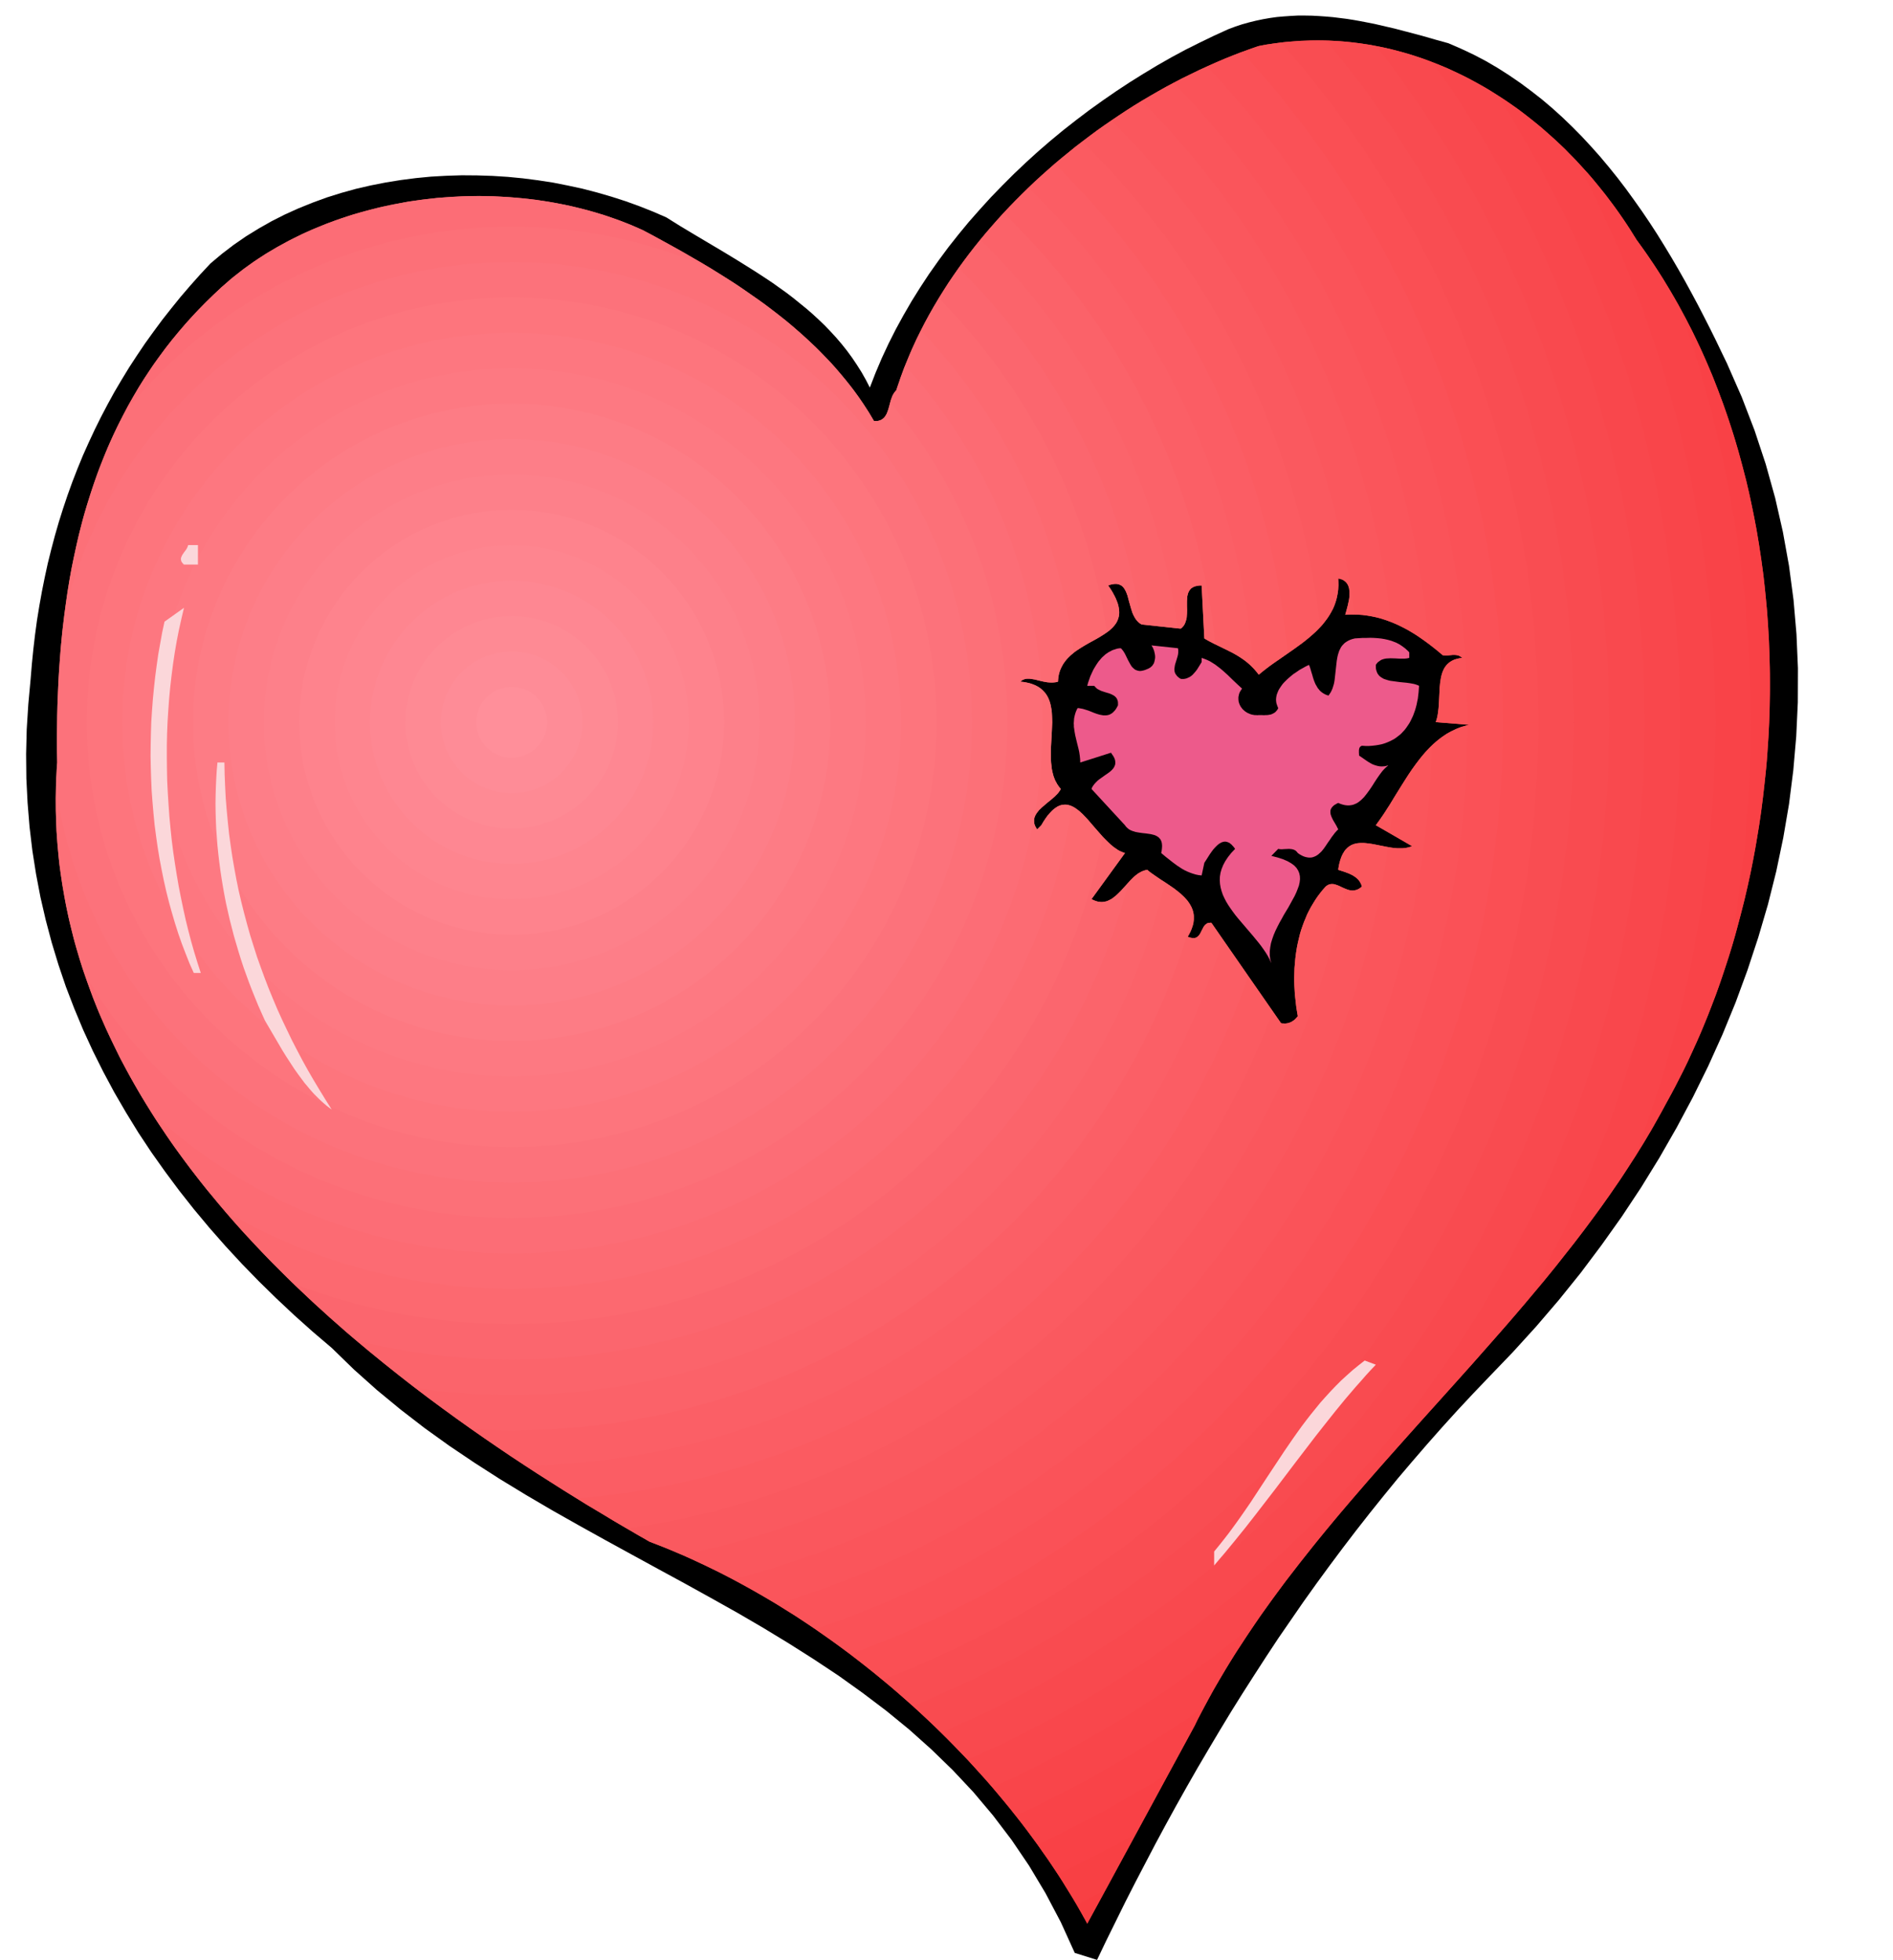 <svg xmlns="http://www.w3.org/2000/svg" width="180.96" height="1.952in" fill-rule="evenodd" stroke-linecap="round" preserveAspectRatio="none" viewBox="0 0 15454 16000"><style>.pen1{stroke:none}</style><path d="m14100 2970 119 271 105 273 91 275 77 276 63 277 50 277 37 279 24 279 12 278-1 279-13 278-24 277-35 276-47 275-57 273-68 271-79 269-88 267-97 264-107 261-116 257-125 254-134 251-141 246-149 242-157 237-165 232-171 228-178 221-185 216-191 210-196 204-129 135-127 136-125 138-122 138-120 139-119 140-116 142-114 142-112 143-110 144-109 146-106 145-105 147-102 148-102 148-99 150-97 150-96 150-95 152-92 152-91 153-90 153-88 154-87 155-85 155-84 156-82 157-82 157-80 157-78 158-78 158-76 159-182-57-114-251-125-237-134-224-143-211-152-200-160-190-168-179-174-169-181-162-187-153-193-146-197-141-202-134-205-130-209-127-211-123-214-120-215-119-217-118-216-118-217-119-216-120-216-122-213-125-212-129-209-134-205-138-202-145-197-152-193-159-187-167-182-177-155-132-151-135-147-138-143-140-139-143-134-145-130-148-126-151-120-152-116-156-112-158-106-160-100-163-96-165-90-168-85-170-79-172-73-175-68-177-61-180-55-181-49-185-43-186-36-189-30-191-23-194-16-196-10-198-2-200 5-202 13-205 19-207 10-121 12-120 14-120 16-118 19-117 21-117 23-115 25-115 28-113 30-113 32-111 35-111 37-110 39-108 42-108 44-107 47-105 49-105 51-103 54-103 56-102 59-100 61-100 64-98 66-98 69-96 71-96 74-94 76-94 79-92 81-91 84-90 94-79 97-74 100-69 104-64 106-60 109-55 111-50 114-46 115-42 118-37 119-33 121-28 122-24 123-20 124-16 124-12 125-7 126-4 125 1 125 4 125 8 124 12 124 16 123 19 121 24 120 26 119 31 117 34 115 37 113 41 111 44 108 47 112 70 115 69 116 69 118 70 117 71 117 73 58 37 58 38 57 38 56 40 56 40 55 42 53 43 53 43 52 45 51 47 49 47 48 50 46 50 45 53 43 54 41 56 39 58 38 60 35 62 33 64 47-121 51-120 55-118 59-117 63-115 66-114 70-112 73-111 77-109 79-107 83-105 85-103 89-101 90-99 94-97 95-95 98-93 100-91 102-88 104-86 106-83 107-81 109-78 110-76 111-73 112-70 113-68 114-65 115-62 116-58 116-56 116-53 56-21 57-19 57-16 57-14 57-12 57-10 57-8 57-5 57-4 57-3h57l58 1 57 3 57 4 57 5 57 7 56 7 57 9 56 10 57 11 56 11 56 13 56 13 56 13 110 29 110 29 108 31 108 30 104 45 102 48 99 52 96 56 94 60 92 63 89 66 87 68 85 72 83 75 80 77 78 79 76 82 74 83 72 86 70 87 68 89 66 91 65 92 63 93 61 94 59 95 58 96 56 96 55 97 53 97 52 97 50 97 49 96 48 97 46 96 46 95z" class="pen1" style="fill:#000"/><path d="m8789 15549 25-12 212-108-150 275-10-19-11-20-11-19-11-20-11-19-11-19-11-20-11-19z" class="pen1" style="fill:#f83c40"/><path d="m8636 15301 53-24 448-230 139-80-400 737-28-51-28-51-29-50-30-51-31-50-31-50-31-50-32-50z" class="pen1" style="fill:#f83e42"/><path d="m8789 15549 25-12 212-108 519-958-122 78-424 244-436 223-93 43 42 60 43 60 41 61 40 61 40 62 38 62 38 62 37 62zm5654-9652h-148l-13-521-40-514-64-506-89-498-113-490-136-480-131-386 51 94 49 95 47 97 45 97 43 99 42 100 39 100 38 102 36 102 34 103 33 105 30 104 29 106 27 106 26 107 23 108 22 108 20 109 18 109 17 109 15 110 13 111 11 110 10 111 7 111 7 112 4 111 3 112 1 112v111l-2 112-4 112zm-333 1924 68-384 64-506 40-514 13-520h148l-6 123-8 123-10 124-13 122-14 123-16 122-18 122-20 121-22 120-23 120-26 120-28 118-30 118-31 117-16 58-17 58-18 58-17 57z" class="pen1" style="fill:#f84044"/><path d="m8636 15301 53-24 448-230 139-80 477-879 9-19 10-20 10-20 10-19 10-20 10-19 11-20 10-19-161 114-399 256-411 237-424 217-147 66 46 59 45 59 44 59 44 60 42 60 42 60 41 61 41 61zm5807-9404h-437l-13-506-38-499-63-492-86-484-110-475-132-467-155-456-176-447-197-435-164-320 34 37 34 37 33 37 33 38 32 39 31 39 32 39 30 40 31 40 30 41 29 41 29 42 28 42 28 43 27 43 27 43 74 103 71 104 69 107 65 108 64 111 60 112 58 113 55 115 53 117 50 118 47 120 45 121 42 122 40 124 37 124 34 126 33 126 29 128 27 128 25 129 22 130 19 130 18 131 14 132 13 132 10 132 7 132 5 133 3 133v133l-2 133-4 133zm-1109 3569 75-190 155-457 132-466 110-476 86-484 63-492 38-499 13-505h437l-5 104-7 104-7 105-10 103-11 104-12 104-13 103-15 103-17 102-17 103-19 101-21 102-22 100-23 101-25 99-26 99-27 99-28 98-30 97-32 96-32 96-34 95-36 94-36 93-38 93-39 91-41 90-41 90-43 88-45 87-45 87-47 85-31 57-32 58-32 57-33 56-33 57-34 56-35 56-35 56z" class="pen1" style="fill:#f94146"/><path d="m14295 5897-14-521-39-514-64-506-89-498-113-490-136-480-131-386-40-71-41-70-42-69-43-69-44-67-45-67-46-66-48-66-28-45-28-45-29-44-30-44-30-43-31-43-31-42-31-42-33-42-32-40-34-41-33-40-34-39-35-38-35-39-36-37-36-37-36-37-37-35-37-36-38-34-39-34-38-34-39-32-40-32-40-32-40-31-40-30-41-29-42-29-42-28-42-27 112 174 230 400 211 411 191 423 171 433 150 443 128 453 107 461 84 470 60 477 37 485 13 491h578l-14 520-39 514-64 506-69 384-25 79-26 78-27 78-28 78-29 76-30 77-31 75-31 75-33 75-33 73-34 73-35 73-36 71-36 71-38 70-38 70-29 54-30 54-30 53-30 54-32 53-31 52-33 53-32 52-67 104-68 103-71 102-71 102-74 101-74 99-76 100-78 98-78 99-79 97-81 97-81 97 111-194 211-411 191-422 171-434 150-443 128-452 107-462 84-470 60-477 37-485 13-490h578zm-5825 9162 93-43 436-223 424-244 122-78 208-383 26-54 28-53 28-53 28-53 29-53 30-52 30-52 31-52 31-52 31-52 32-51 33-51 66-101 68-101-360 283-374 266-387 248-399 229-411 211-212 96 48 57 48 58 48 58 46 58 46 58 45 59 44 60 44 60z" class="pen1" style="fill:#f94348"/><path d="m14006 5897-13-506-38-499-63-492-86-484-110-475-132-467-155-456-176-447-197-435-163-320-32-33-33-33-32-33-33-32-34-31-34-31-34-31-34-30-35-30-35-29-35-28-36-28-36-28-36-27-37-26-37-26-37-25-38-25-38-24-38-24-38-23-39-22-39-22-39-21-39-21-40-20-40-19-40-19-40-18-41-17-41-17-41-16 155 218 241 375 223 388 204 399 185 409 166 420 146 430 124 439 104 448 81 455 59 463 35 470 12 476h579l-13 505-38 499-63 492-86 484-110 476-132 466-155 457-75 189-95 147-99 145-103 143-105 142-108 140-110 140-112 138-115 137-116 137-117 135-119 135-119 135-241 269-241 268-120 134-120 135-118 135-117 136-117 136-114 137-112 138-110 139-108 140-105 142-103 143-98 145-96 146-92 148-88 150-83 152-161 114-399 256-411 237-424 217-147 66-46-58-48-59-48-57-49-58-49-57-51-56-51-56-51-56 289-130 399-205 388-222 375-241 363-258 349-275 336-290 321-307 306-321 291-336 275-349 257-363 241-375 223-387 204-399 185-410 166-420 146-430 124-439 104-447 81-456 59-463 35-469 12-476h579z" class="pen1" style="fill:#f9454a"/><path d="m13717 5897-13-491-37-485-60-477-84-470-107-461-128-453-150-443-171-433-191-423-211-411-230-400-112-174-57-36-59-35-59-33-60-32-60-30-61-29-61-28-62-26-62-24-63-23-64-22-63-20-65-18-64-17-66-15-65-13 126 160 250 352 233 363 216 375 198 387 179 397 160 407 141 416 121 425 100 434 79 441 57 448 35 456 11 461h579l-13 490-37 485-60 477-84 470-107 462-128 452-150 443-171 434-191 422-211 411-111 194-140 163-142 162-143 162-144 161-289 321-287 323-142 161-141 163-69 82-69 82-68 82-68 83-66 83-66 83-65 84-65 84-63 85-62 85-61 86-60 86-360 283-374 266-387 248-399 229-411 211-212 96-50-57-51-57-51-57-52-56-53-55-53-55-54-55-54-54 379-171 386-198 376-216 363-233 352-250 338-266 325-281 312-297 296-311 282-325 266-339 250-351 233-364 216-375 198-386 179-397 160-407 141-417 121-425 100-433 79-442 57-448 35-455 11-461h579z" class="pen1" style="fill:#f9474c"/><path d="m13427 5897-12-476-35-470-59-463-81-455-104-448-124-439-146-430-166-420-185-409-204-399-223-388-241-375-155-218-52-20-52-18-53-17-53-16-53-15-54-14-53-13-55-12-54-10-55-10-55-8-55-7-55-6-56-5-55-3-56-2 43 50 257 327 242 340 226 352 208 363 192 374 174 384 155 394 136 403 117 412 97 419 76 427 56 434 33 440 11 447h578l-12 476-35 469-59 463-81 456-104 447-124 439-146 430-166 420-185 410-204 399-223 387-241 375-257 363-275 349-291 336-306 321-321 307-336 290-349 275-363 258-375 241-388 222-399 205-289 130-54-56-54-56-55-56-56-55-56-55-57-54-57-53-58-53 102-40 384-173 374-192 363-209 352-225 340-242 327-258 315-272 301-287 287-302 273-314 257-328 242-340 226-352 208-363 192-374 174-384 155-394 136-403 117-411 97-420 76-427 56-434 33-440 11-446h578z" class="pen1" style="fill:#f9494e"/><path d="m13138 5897-11-461-35-456-57-448-79-441-100-434-121-425-141-416-160-407-179-397-198-387-216-375-233-363-250-352-126-160-47-9-48-7-47-7-48-6-48-5-48-4-48-3-49-3-48-1h-98l-49 2-49 2-49 4-49 4-49 5 188 218 249 316 233 329 218 340 202 351 185 361 168 372 150 380 132 390 113 398 94 405 74 413 53 420 32 425 11 432h578l-11 461-35 455-57 448-79 442-100 433-121 425-141 417-160 407-179 397-198 386-216 375-233 364-250 351-266 339-282 325-296 311-312 297-325 281-338 266-352 250-363 233-376 216-386 198-379 171-58-56-58-55-59-55-60-55-60-53-61-53-61-53-62-51 236-93 371-168 362-185 351-202 340-218 329-234 316-249 304-263 292-278 277-291 264-304 249-317 233-329 218-340 202-351 185-361 168-372 150-380 132-390 113-397 94-406 74-413 53-419 32-426 11-431h578z" class="pen1" style="fill:#f94b50"/><path d="m12849 5897-11-447-34-440-55-434-76-427-97-419-117-412-136-403-155-394-174-384-192-374-208-363-226-352-242-340-257-327-43-50-68-1-68 1-69 2-68 5-69 6-69 9-70 10-69 13-17 5-17 6-17 6-17 6-17 6-18 7-17 6-17 6 29 31 255 293 240 306 226 317 210 329 195 339 179 349 162 358 145 368 127 376 109 384 91 392 71 398 51 405 32 411 10 417h578l-11 446-34 440-55 434-76 427-97 420-117 411-136 403-155 394-174 384-192 374-208 363-226 352-242 340-257 328-273 314-287 302-301 287-315 272-327 258-340 242-352 225-363 209-374 191-384 174-102 40-62-55-62-55-63-53-63-53-64-53-65-51-65-51-65-50 18-7 367-145 359-162 349-178 339-195 328-211 318-226 305-240 294-254 281-268 268-281 255-294 240-306 226-317 210-329 195-338 179-349 162-359 145-368 127-376 109-384 91-391 71-399 51-405 32-411 10-416h578z" class="pen1" style="fill:#f94d52"/><path d="m12560 5897-11-432-32-425-53-420-74-413-94-405-113-398-132-390-150-380-168-372-185-361-202-351-218-340-233-329-249-316-188-218-23 3-23 3-22 3-23 4-23 3-22 4-23 4-23 5-53 18-53 19-53 19-53 21-52 21-53 22-53 23-53 24 101 106 246 283 231 295 218 306 203 317 188 327 172 336 157 346 139 354 123 363 105 370 87 378 69 384 50 391 30 396 10 402h578l-11 431-32 426-53 419-74 413-94 406-113 397-132 390-150 381-168 371-185 361-202 351-218 340-233 329-249 317-264 304-277 291-291 278-305 263-316 249-329 234-340 218-351 202-362 185-371 168-236 93-67-55-67-54-69-54-68-52-70-52-69-50-71-50-70-49 208-70 354-140 346-156 336-173 327-188 317-203 306-217 295-232 283-245 271-259 258-271 246-283 231-295 218-306 203-316 188-327 172-337 157-346 139-354 123-363 105-370 87-378 69-384 50-390 30-397 9-378h4l1-1h4l1-1h3l-12-2v-19h578z" class="pen1" style="fill:#fa4f54"/><path d="m12271 5897-10-417-32-411-51-405-71-398-91-392-109-384-127-376-145-368-162-358-179-349-195-339-210-329-226-317-240-306-255-293-29-31-70 27-70 28-70 30-70 31-70 32-69 34-70 34-69 36 159 167 237 273 223 284 209 295 196 305 181 314 166 324 150 333 135 342 118 349 101 356 84 364 66 370 48 376 10 129 14 11 15 11 14 11 15 12 14 11 14 12 14 12 14 12 9 1 9 1h20l21-2 21-2h21l11 1 10 2 10 3 9 5 10 6 9 7-24 3-21 5-20 6-17 8-16 9-14 11-12 11-11 13-10 14-8 15-7 16-6 17-5 18-4 18-3 19-3 19-4 41-2 41-2 42-2 42-3 42-5 40-3 19-4 19-5 18-6 18 22 2h528l-10 416-32 411-51 405-71 399-91 391-109 384-127 376-145 368-162 359-179 349-195 338-210 329-226 317-240 306-255 294-268 281-281 268-294 254-305 240-318 226-328 211-339 195-349 178-359 162-367 145-18 7-74-55-74-54-75-53-75-52-76-51-76-50-77-48-76-48 73-20 349-119 341-134 333-151 324-166 315-181 305-195 295-210 284-223 272-236 262-249 248-261 237-273 223-284 209-294 196-305 181-315 166-324 150-333 135-341 118-350 101-356 84-364 66-370 48-376 29-382 5-196 16-15 17-15 17-14 17-14 18-13 18-12 18-12 19-11 19-11 20-9 20-10 20-8 21-8 22-6 22-6 22-5-251-21h528z" class="pen1" style="fill:#fa5157"/><path d="m11982 5897-10-402-30-396-50-391-69-384-87-378-105-370-123-363-139-354-157-346-172-336-188-327-203-317-218-306-231-295-246-283-101-106-67 31-67 32-67 33-67 35-66 35-66 37-66 38-65 39 204 215 228 262 214 273 202 283 188 294 174 302 159 312 145 320 129 328 114 336 97 343 81 349 64 356 35 282 29 12 28 12 28 14 28 14 27 15 27 16 27 16 26 17 26 18 26 18 26 19 25 19 50 40 49 41 9 1 9 1h20l21-2 21-2h21l11 1 10 2 10 3 9 5 10 6 9 7-24 3-21 5-20 6-17 8-16 9-14 11-12 11-11 13-10 14-8 15-7 16-6 17-5 18-4 18-3 19-3 19-4 41-2 41-2 42-2 42-3 42-5 40-3 19-4 19-5 18-6 18 22 2h239v19l-239-19h239zm-5329 7401 208-70 354-140 346-156 336-173 327-188 317-203 306-217 295-232 283-245 271-259 258-271 246-283 231-295 218-306 203-316 188-327 172-337 157-346 139-354 123-363 105-370 87-378 69-384 50-390 30-397 9-378-26 7-26 8-26 10-24 10-24 12-24 12-23 13-22 15-21 15-21 16-21 17-20 18-19 18-19 19-19 20-18 20-18 21-17 22-17 22-17 22-33 45-31 47-61 96-59 95-8 115-22 167 183 106-11 4-12 4-12 3-11 2-12 2-13 1-12 1h-37l-26-2-25-3-26-5-10 82-64 356-81 350-97 343-114 335-129 328-145 321-159 311-174 303-188 293-202 283-214 273-228 263-239 251-251 239-262 227-273 215-283 201-294 188-302 174-312 160-320 144-328 130-336 113-340 97 85 46 84 47 84 48 84 50 83 51 83 52 82 54 82 55z" class="pen1" style="fill:#fa5359"/><path d="m11664 5257-10-129-48-376-66-370-84-364-101-356-118-349-135-342-150-333-166-324-181-314-196-305-209-295-223-284-237-273-159-167-65 35-64 36-64 37-64 37-63 39-63 40-62 41-62 42 9 8 229 241 218 252 206 262 194 272 180 281 167 291 154 299 139 307 124 315 109 323 93 329 78 336 61 341 22 177h22l21 2 22 1 21 3 21 3 20 3 21 4 20 4 40 10 39 12 39 14 38 15 37 17 37 18 36 19 36 21 35 22 34 23 34 24 34 25zm-5325 7838 73-20 349-119 341-134 333-151 324-166 315-181 305-195 295-210 284-223 272-236 262-249 248-261 237-273 223-284 209-294 196-305 181-315 166-324 150-333 135-341 118-350 101-356 84-364 66-370 48-376 29-382 5-196-17 17-17 18-17 18-16 19-32 38-30 40-29 41-29 42-28 43-27 43-54 87-52 85-27 42-27 40-27 39-27 38 296 171-14 5-15 4-15 4-15 2-15 2h-47l-32-3-32-5-33-5-32-7-33-7-31-6-32-5-30-4-15-1h-29l-14 1-13 1-14 3-12 3-13 5-7 58-31 175 19 8 18 9 17 11 16 12 8 7 7 7 6 8 6 8 5 9 5 10 4 10 3 11-9 7-9 7-9 5-9 5-9 3-9 2-8 2-9 1h-8l-9-1-8-1-9-2-16-5-16-6-7 40-78 335-93 330-109 322-124 315-139 307-154 299-167 291-180 281-194 272-206 262-218 252-229 241-241 230-252 218-262 206-272 193-282 181-290 167-299 153-308 139-315 124-322 109-329 94-336 77-5 1 97 44 97 45 97 47 96 50 96 51 96 53 95 55 95 56z" class="pen1" style="fill:#fa555b"/><path d="m11356 5078-35-282-64-356-81-349-97-343-114-336-129-328-145-320-159-312-174-302-188-294-202-283-214-273-228-262-204-215-63 38-61 39-62 41-61 41-61 42-60 43-59 43-59 45 42 41 220 230 209 242 198 251 185 260 173 270 160 279 147 286 133 295 119 302 105 309 89 315 75 322 58 327 30 234 18-19 16-21 16-21 15-21 14-22 13-23 12-23 10-24 9-25 8-25 6-27 5-27 4-28 1-29v-30l-1-30 13 2 12 4 11 4 10 6 8 6 8 7 6 7 6 8 5 9 4 9 3 10 3 10 1 11 2 11v22l-1 23-3 24-5 23-5 23-11 42-10 35 25-2 25-1 25 1h25l24 2 24 2 24 3 23 4 23 4 23 5 23 5 23 6 22 7 22 7 22 8 21 8zm-5370 7817 340-97 336-113 328-130 320-144 312-160 302-174 294-188 283-201 273-215 262-227 251-239 239-251 228-263 214-273 202-283 188-293 174-303 159-311 145-321 129-328 114-335 97-343 81-350 64-356 10-82-68-13-66-13-32-4-31-3h-30l-14 1-14 2-14 3-13 4-13 5-12 7-12 7-11 9-11 11-10 11-9 14-9 15-8 17-7 19-7 20-6 23-5 24-4 27 27 9 29 9 14 6 15 5 14 7 15 7 13 8 13 8 12 10 11 11 10 12 8 14 4 7 3 7 3 8 2 9-10 8-11 8-10 5-10 5-11 3-10 2-9 1h-10l-10-1-10-2-9-2-9-3-19-8-18-8-18-8-18-8-18-7-17-5-9-1h-17l-9 2-8 3-9 4-8 5-9 7-23 26-21 26-21 28-19 28-18 29-18 30-16 30-15 30-13 32-13 31-12 33-11 32-10 34-8 33-8 34-7 34-6 35-5 35-4 35-3 35-3 36-1 35-1 36v36l1 35 2 36 2 36 4 36 4 36 4 35 6 36 6 35-7 8-7 8-7 7-7 7-8 6-8 5-8 5-8 4-9 3-9 3-9 2-9 1-10 1-10-1h-10l-11-2-66-95-89 226-133 295-147 287-160 278-173 270-185 260-198 252-209 241-220 231-231 220-241 209-251 197-261 186-269 173-279 160-287 147-294 133-302 119-309 104-315 90-322 74-327 59-74 9 24 14 23 13 23 14 24 14 23 13 24 13 23 14 23 13 86 33 86 35 85 36 86 38 85 40 85 41 85 42 85 44zm5359-6093 22-167 8-114-17 28-18 29-18 27-17 28-18 27-18 26-19 26-18 25 113 65z" class="pen1" style="fill:#fa575d"/><path d="m11057 5017-22-177-61-341-78-336-93-329-109-323-124-315-139-307-154-299-167-291-180-281-194-272-205-262-219-252-229-241-9-8-60 41-60 42-58 44-59 44-58 45-57 46-57 46-56 47 65 62 210 221 200 231 189 240 178 249 165 258 153 266 140 275 128 281 114 289 100 296 85 301 71 308 56 313 41 318 7 90 41-29 40-29 40-29 39-31 19-15 18-16 19-17 17-16 17-17 17-17 16-18 15-18 14-18 14-19 13-20 12-20 11-20 11-21 9-21 8-22 7-23 6-23 5-24 4-25 2-25 2-26-1-27-1-27 13 2 12 4 11 4 10 6 8 6 8 7 6 7 6 8 5 9 4 9 3 10 3 10 1 11 2 11v22l-1 23-3 24-5 23-5 23-11 42-10 35 9-1 10-1h56zm-5487 7677 5-1 336-77 329-94 322-109 315-124 308-139 299-153 290-167 282-181 272-193 262-206 252-218 241-230 229-241 219-252 205-262 194-272 180-281 167-291 154-299 139-307 124-315 109-322 93-330 78-335 7-40-21-9-20-10-20-9-20-6-10-3-10-1h-9l-10 1-10 2-9 4-10 6-10 8-23 26-21 26-21 28-19 28-18 29-18 30-16 30-15 30-13 32-13 31-12 33-11 32-10 34-8 33-8 34-7 34-6 35-5 35-4 35-3 35-3 36-1 35-1 36v36l1 35 2 36 2 36 4 36 4 36 4 35 6 36 6 35-7 8-7 8-7 7-7 7-8 6-8 5-8 5-8 4-9 3-9 3-9 2-9 1-10 1-10-1h-10l-11-2-268-386-39 116-114 289-128 282-140 274-153 266-165 258-178 250-189 240-200 231-210 220-221 211-231 200-240 189-249 177-258 165-267 154-274 140-282 127-288 114-296 100-302 86-307 71-313 56-319 40-120 9 75 47 76 45 75 45 74 45 75 44 74 43 74 43 73 42 33 13 34 13 33 13 33 13 34 14 33 14 33 14 34 14zm5434-5566 31-175 7-58-10 4-11 6-9 7-10 7-9 9-9 9-8 11-7 12-8 13-7 14-6 15-6 17-5 19-5 19-4 21-3 23 9 3 9 3 10 3 10 3 10 4 10 3 10 4 11 4z" class="pen1" style="fill:#fa595f"/><path d="m10779 5118-30-234-58-327-75-322-89-315-105-309-119-302-133-295-147-286-160-279-173-270-185-260-198-251-209-242-220-230-42-41-58 44-56 46-56 46-56 47-55 48-54 48-53 49-53 50 75 71 201 211 190 220 181 230 169 238 158 246 146 254 134 262 122 269 108 276 96 282 81 288 68 293 54 299 38 304 14 177 6 6 6 6 5 7 6 7 6 7 6 7 5 7 6 8 29-24 30-23 31-24 32-23 65-45 67-47 34-23 33-24 33-24 32-25 31-26 30-26 29-27 27-29zm-5663 7360 74-9 327-59 322-74 315-90 309-104 302-119 294-133 287-147 279-160 269-173 261-186 251-197 241-209 231-220 220-231 209-241 198-252 185-260 173-270 160-278 147-287 133-295 89-226-408-588-9 32-96 282-108 275-122 269-134 262-146 254-158 247-169 238-181 229-190 220-201 211-211 201-221 191-229 180-238 169-246 158-254 146-262 134-269 122-276 109-282 95-288 82-294 68-299 53-303 39-309 23-204 5 105 68 105 67 104 66 104 65 104 64 104 62 103 62 102 60z" class="pen1" style="fill:#fb5b61"/><path d="m10511 5336-7-90-41-318-56-313-71-308-85-301-100-296-114-289-128-281-140-275-153-266-165-258-178-249-189-240-200-231-210-221-65-62-54 48-54 48-54 49-52 50-52 51-51 51-50 52-50 52 73 70 192 200 181 210 172 219 161 226 150 235 140 242 127 249 116 256 104 263 91 269 78 274 64 280 51 284 31 245 47 23 46 22 23 12 24 12 23 13 22 13 23 15 22 15 22 16 21 18 21 20 20 21 20 22 19 25 27-22 27-22 29-22 29-21 30-21 31-21 31-22 31-21zm-5804 6896 120-9 319-40 313-56 307-71 302-86 296-100 288-114 282-127 274-140 267-154 258-165 249-177 240-189 231-200 221-211 210-220 200-231 189-240 178-250 165-258 153-266 140-274 128-282 114-289 39-116-301-434h-9l-8 1-8 1-7 2-6 4-6 4-5 4-5 5-9 12-7 14-7 13-7 14-7 14-8 12-5 6-5 5-5 4-6 4-6 3-8 2-7 1h-9l-9-1-11-2-11-3-12-5 8-13 7-14 7-13 6-13 5-12 4-13 4-12 3-12 3-11 1-12 2-11v-33l-1-10-1-10-45 158-91 268-104 263-116 256-127 249-140 242-150 235-161 227-172 218-181 210-192 201-201 191-209 182-219 171-227 162-234 150-242 139-250 128-256 116-262 103-269 91-274 78-280 65-285 50-289 37-293 22-298 8-297-8-30-2 107 75 107 73 107 73 108 71 107 70 107 68 107 68 107 66z" class="pen1" style="fill:#fb5d64"/><path d="m10230 5453-14-177-38-304-54-299-68-293-81-288-96-282-108-276-122-269-134-262-146-254-158-246-169-238-181-230-190-220-201-211-75-71-52 51-51 51-51 52-49 53-49 54-48 54-47 54-46 56 59 55 182 191 172 199 163 208 153 215 143 223 132 230 122 237 110 243 98 249 86 256 74 260 62 266 48 270 9 70 24 2 11-9 9-10 8-10 6-12 5-12 4-13 4-13 2-14 2-29 1-29-1-30v-43l1-14 1-14 1-13 3-12 3-12 5-11 5-10 7-9 8-9 10-7 11-6 13-5 15-3 17-3h20l22 432 25 15 25 13 25 13 26 13 51 25 51 25 26 13 25 14 25 15 25 16 24 17 24 19 23 20 23 23zm-5945 6511 204-5 309-23 303-39 299-53 294-68 288-82 282-95 276-109 269-122 262-134 254-146 246-158 238-169 229-180 221-191 211-201 201-211 190-220 181-229 169-238 158-247 146-254 134-262 122-269 108-275 96-282 9-32-95-137h-9l-8 1-8 1-7 2-6 4-6 4-5 4-5 5-9 12-7 14-7 13-7 14-7 14-8 12-5 6-5 5-5 4-6 4-6 3-8 2-7 1h-9l-9-1-11-2-11-3-12-5 12-20 10-20 8-19 7-19 6-18 4-18 2-17 1-17v-16l-1-16-3-15-3-15-5-15-6-14-7-13-7-14-9-13-9-13-10-12-11-12-12-12-12-11-12-12-13-11-27-21-29-21-29-20-29-20-16 66-74 261-86 255-98 249-110 244-122 236-132 230-143 223-153 216-163 207-172 199-182 191-191 182-199 173-208 163-215 153-223 143-230 132-237 121-243 110-250 99-255 86-260 74-266 61-271 49-274 35-279 21-283 7-282-7-279-21-225-29 111 84 111 82 111 81 112 80 112 78 112 77 113 76 112 74z" class="pen1" style="fill:#fb5f66"/><path d="m9923 5261-31-245-51-284-64-280-78-274-91-269-104-263-116-256-127-249-140-242-150-235-161-226-172-219-181-209-192-201-73-70-49 54-48 55-47 55-47 56-45 56-45 58-43 57-42 58 30 29 173 181 163 189 155 197 145 204 135 211 125 218 115 224 104 230 94 237 81 241 71 247 58 252 44 250h1l319 34 11-9 9-10 8-10 6-12 5-12 4-13 4-13 2-14 2-29 1-29-1-30v-43l1-14 1-14 1-13 3-12 3-12 5-11 5-10 7-9 8-9 10-7 11-6 13-5 15-3 17-3h20l22 432 11 7 12 6 11 7 11 6 12 6 11 6 12 6 11 5zm-6073 6407 30 2 297 8 298-8 293-22 289-37 285-50 280-65 274-78 269-91 262-103 256-116 250-128 242-139 234-150 227-162 219-171 209-182 201-191 192-201 181-210 172-218 161-227 150-235 140-242 127-249 116-256 104-263 91-268 45-158-4-16-4-14-6-15-6-14-8-13-8-13-9-13-10-13-11-12-11-12-12-12-12-11-27-22-27-22-59-40-59-39-28-19-28-19-26-19-23-19-11 2-10 3-11 3-10 4-10 5-9 5-10 6-9 6-18 14-18 16-17 17-17 18-70 244-81 242-94 236-104 230-115 225-125 218-135 211-145 204-155 196-163 189-173 181-180 172-189 164-197 154-204 145-211 136-218 125-224 115-231 104-236 93-242 82-247 70-251 58-257 46-260 33-264 20-268 7-268-7-264-20-260-33-256-46-221-51 115 96 115 94 117 93 118 92 118 90 119 88 120 87 120 85z" class="pen1" style="fill:#fb6269"/><path d="m9615 5130-9-70-48-270-61-266-74-260-87-256-98-249-110-243-122-237-132-230-143-223-153-215-163-208-172-199-182-191-59-55-46 57-45 58-44 59-43 59-42 60-41 60-39 62-38 61 151 159 154 178 146 186 137 192 128 200 118 205 109 212 98 218 88 223 77 228 67 234 55 237 43 242 1 14 20-14 17-16 8-7 8-9 7-8 7-9 6-8 6-10 5-9 4-10 4-10 3-10 3-11 2-11 1-11v-12l-1-13-1-12-2-14-3-13-4-14-5-15-6-15-6-16-8-16-9-17-9-17-11-18-12-18-13-19 19-7 18-4 16-2h15l13 2 12 4 11 5 9 7 9 8 7 9 7 11 6 11 6 13 5 13 5 14 4 15 8 31 9 31 9 32 10 31 7 14 7 14 7 14 9 12 9 12 11 11 12 9 13 8 295 32zm-6224 6202 225 29 279 21 282 7 283-7 279-21 274-35 271-49 266-61 260-74 255-86 250-99 243-110 237-121 230-132 223-143 215-153 208-163 199-173 191-182 182-191 172-199 163-207 153-216 143-222 132-230 122-237 110-244 98-249 87-255 74-261 15-66-20-12-20-13-19-13-19-13-18-13-18-12-17-13-15-13-16 3-15 5-15 6-15 8-14 8-13 10-14 11-13 12-25 25-25 28-25 27-25 28-13 13-12 12-13 12-14 11-13 11-14 9-14 7-14 7-15 5-15 3-16 2-16-1-17-2-18-5-18-7-18-9 273-376-13-4-12-5-12-5-12-6-12-7-11-8-12-8-11-8-22-19-22-20-22-22-21-22-10 57-55 238-67 233-77 228-88 223-98 218-109 212-118 206-128 199-137 193-146 185-154 179-163 170-171 163-178 155-186 145-192 137-200 128-206 119-211 108-218 99-223 88-229 77-233 66-238 55-242 43-245 31-250 19-253 7-253-7-249-19-246-31-242-43-238-55-233-66-229-77-98-39 60 57 60 57 60 56 61 55 61 56 62 54 62 55 63 54 63 53 63 53 64 52 64 52 65 52 64 51 65 51 65 50z" class="pen1" style="fill:#fb646b"/><path d="m9319 5098-44-250-58-252-71-247-81-241-94-237-104-230-115-224-125-218-135-211-145-204-155-197-163-189-173-181-30-29-43 62-42 63-41 63-39 63-38 64-37 65-35 65-34 66 84 88 145 168 137 174 129 182 121 187 111 194 102 200 93 204 83 211 72 214 63 220 51 224 41 227 17 136 19-14 20-13 20-13 21-13 41-24 42-23 41-23 39-24 18-12 17-12 16-13 15-13 14-14 12-15 11-15 9-17 7-17 5-18 3-19 1-21-2-22-4-23-6-24-10-26-12-27-16-30-18-31-22-32 19-7 18-4 16-2h15l13 2 12 4 10 5 10 6 9 9 7 9 7 11 6 11 6 13 5 13 5 14 4 15 8 30 9 32 9 31 10 31 6 15 7 14 8 13 8 13 10 11 10 11 12 9 13 9zm-6411 5845 221 51 256 46 260 33 264 20 268 7 268-7 264-20 260-33 257-46 251-58 247-70 242-82 236-93 231-104 224-115 218-125 211-136 204-145 197-154 189-164 180-172 173-181 163-189 155-196 145-204 135-211 125-218 115-225 104-230 94-236 81-242 70-244-33 37-33 36-17 17-17 16-18 15-17 13-9 6-10 5-9 5-10 4-10 4-10 2-10 2-10 1-11 1-11-1-11-1-11-2-12-4-12-4-12-5-12-7 273-376-16-5-15-7-16-7-15-9-14-10-15-10-14-12-15-12-27-26-28-28-27-30-26-30-26-30-26-30-25-29-26-27-12-13-13-12-13-12-12-10-13-10-13-9-13-7-13-7-2 19-41 228-51 223-63 220-72 215-83 210-93 205-102 199-111 194-121 187-129 182-137 175-145 167-153 161-161 153-168 146-175 137-181 129-188 120-193 111-200 103-205 92-210 83-215 73-219 62-224 52-228 40-231 30-235 18-238 6-238-6-235-18-231-30-228-40-224-52-219-62-215-73-210-83-205-92-199-103-142-81 61 71 62 70 64 70 64 69 65 68 65 68 67 67 67 67 68 66 69 65 69 65 70 64 71 64 71 63 72 63 72 61z" class="pen1" style="fill:#fb666e"/><path d="m9036 5162-1-14-43-242-55-237-67-234-77-228-88-223-98-218-109-212-118-205-128-200-137-192-146-186-154-178-151-159-40 67-38 67-37 68-35 69-34 69-32 70-30 70-29 70 134 155 129 163 121 170 112 176 105 182 96 187 86 192 78 197 68 201 59 206 48 210 38 213 28 217 8 107 17 4 17 3 17 3 18 1 17 1 18-1 17-2 17-4 2-22 2-21 4-19 5-19 7-18 7-17 9-16 9-16 11-15 11-14 12-14 13-13 13-12 14-12 14-12 15-11 31-21 33-20 32-19 33-18 33-18 31-18 30-19 28-19zm-6647 5312 98 39 229 77 233 66 238 55 242 43 246 31 249 19 253 7 253-7 250-19 245-31 242-43 238-55 233-66 229-77 223-88 218-99 211-108 206-119 200-128 192-137 186-145 178-155 171-163 163-170 154-179 146-185 137-193 128-199 118-206 109-212 98-218 88-223 77-228 67-233 55-238 10-57-62-70-59-69-15-16-15-16-15-15-14-13-15-13-15-11-15-11-15-9-15-7-15-5-15-4-16-2h-15l-16 2-16 4-16 7-16 10-17 12-16 14-17 18-18 20-17 24-18 27-18 30-34 34-9-14-7-13-5-13-3-12-1-12v-12l1-11 3-11 4-11 5-10 6-10 7-10 8-10 8-10 10-9 10-10 43-37 44-36 21-19 19-19 9-10 7-10 7-10 6-11-11-13-9-13-9-13-8-15-8-14-6-15-6-15-5-16-4-16-4-17-3-16-2-17-4-35-2-36v-73l2-37 2-37 4-74 3-72h-77l-5-223-4-46 13 12 11 13 11 13 9 14 8 15 7 16 6 16 5 17 4 18 4 18 3 18 2 19 2 39 1 41h-77l-5 223-17 220-28 217-38 213-48 210-59 206-68 201-78 197-86 192-96 187-105 182-112 176-121 170-129 164-136 157-144 151-151 143-157 136-164 129-170 121-176 113-181 104-187 96-192 87-197 78-202 68-205 58-210 49-214 38-217 27-220 17-223 6-223-6-220-17-217-27-214-38-209-49-206-58-202-68-197-78-192-87-187-96-181-104-176-113-170-121-164-129-157-136-28-26 30 47 31 47 31 46 31 47 64 92 66 91 67 90 69 89 71 89 72 87 73 87 75 86 76 85 78 84 78 83 80 82 81 81 82 81zm858-8812-153 35-206 59-202 68-197 77-48 22 47-22 48-22 49-20 49-20 49-19 50-19 50-17 50-17 51-16 51-15 51-14 52-14 52-13 52-12 52-11 53-10z" class="pen1" style="fill:#fc6970"/><path d="m8766 5328-17-136-41-227-51-224-63-220-72-214-83-211-93-204-102-200-111-194-121-187-129-182-137-174-145-168-84-88-30 60-28 60-27 60-25 61-25 61-23 61-21 62-21 62-9 10-8 10-7 12-7 12-5 13-5 14-5 14-4 14 33 38 120 152 113 159 105 164 98 170 89 174 81 179 72 184 64 188 55 192 45 196 35 199 26 203 16 205 5 209h366l-1-32-1-30-2-30-5-29-2-13-3-14-4-13-4-13-5-13-5-12-6-11-7-12-7-11-8-10-9-10-9-9-10-9-11-9-12-8-13-7-13-7-15-6-15-6-17-5-17-4-19-4-19-3-21-2 7-6 7-5 7-4 7-3 8-3 8-2 8-1h27l18 3 20 3 20 5 20 5 21 5 21 4 22 4 22 2h21l11-1 11-1 11-2 10-3 1-20 3-19 3-19 5-17 5-17 7-16 7-15 8-15 9-14 10-14 10-13 11-12 12-12 12-12 13-11 13-11zM1831 9882l142 81 199 103 205 92 210 83 215 73 219 62 224 52 228 40 231 30 235 18 238 6 238-6 235-18 231-30 228-40 224-52 219-62 215-73 210-83 205-92 200-103 193-111 188-120 181-129 175-137 168-146 161-153 153-161 145-167 137-175 129-182 121-187 111-194 102-199 93-205 83-210 72-215 63-220 51-223 41-228 2-19-14-6-15-4-14-3h-15l-15 1-15 3-15 5-16 7-15 10-16 12-16 15-16 17-17 20-17 23-17 26-17 29-34 34-9-14-7-13-5-13-3-12-1-12v-12l1-11 3-11 4-11 5-10 6-10 7-10 8-10 8-10 10-9 10-10 43-37 44-36 21-19 19-19 9-10 7-10 7-10 6-11-11-13-9-13-9-13-8-15-8-14-6-15-6-15-5-16-4-16-4-17-3-16-2-17-4-35-2-36v-73l2-37 2-37 4-74 3-72h-366l-5 208-16 205-26 203-35 199-45 196-55 192-64 188-72 184-81 179-89 175-98 169-105 164-113 159-120 153-127 147-134 140-141 134-147 127-153 121-158 112-165 106-169 97-174 90-180 81-184 72-188 64-192 54-195 45-200 36-202 26-206 15-208 6-208-6-206-15-202-26-199-36-196-45-192-54-188-64-184-72-179-81-175-90-169-97-165-106-158-112-153-121-147-127-140-134-134-140-128-147-120-153-113-159-105-164-29-50 23 66 24 66 24 65 26 65 26 65 28 64 28 64 30 63 30 63 31 63 31 63 33 62 34 62 34 61 35 61 36 61 37 60 37 60 38 60 39 59 40 59 40 59 41 58 42 58 42 57 43 57 44 57 44 57 45 56 46 55 46 56 47 55zm3967-7693-46-21-184-73-188-63-192-55-195-45-200-36-202-25-206-16-208-5-208 5-206 16-202 25-199 36-196 45-192 55-188 63-184 73-179 81-175 89-169 98-165 105-158 113-153 120-147 127-140 134-134 141-128 147-43 55 37-70 39-69 41-69 42-68 44-67 45-67 48-66 48-65 51-64 52-64 54-63 56-62 57-61 60-61 61-59 63-59 84-73 88-69 90-65 94-62 96-57 99-54 102-51 104-46 105-43 108-39 110-36 111-31 112-28 114-24 114-21 115-16 116-13 116-9 116-5 117-2 116 3 115 6 116 10 114 13 113 18 113 21 111 25 109 29 108 32 106 37 104 40 101 44 69 36 69 38 69 38 69 38 69 39 69 40 70 40 68 42z" class="pen1" style="fill:#fc6b73"/><path d="m8513 5897-5-223-4-46-15-12-17-11-19-10-21-8-22-8-25-6-26-5-29-3 8-7 8-6 9-4 9-3 10-3 10-1h21l22 3 23 4 24 6 25 6-8-107-28-217-38-213-48-210-59-206-68-201-78-197-86-192-96-187-105-182-112-176-121-170-129-163-134-155-10 25-9 25-9 26-10 25-8 25-9 25-9 26-8 25-7 7-6 8-6 8-5 8-5 9-4 10-4 10-4 10-12 43-12 42-7 21-8 19-5 8-5 9-6 7-6 7-7 6-8 6-8 4-10 4-10 3-11 2h-26l-40-68-43-66-44-64-46-63-48-61-49-60-51-59-52-57-54-56-55-55-57-53-58-53-58-51-60-50-61-48-62-48-62-47-64-45-64-45-64-44-65-43-66-42-66-41-66-41-67-39-67-39-67-39-66-37-134-74-133-71-56-25-57-24-58-23-58-21-59-20-59-19-60-18-61-17-61-15-62-15-62-13-62-12-63-11-63-9-64-9-63-7-64-6-64-5-65-4-64-3-65-1-65-1-64 1-65 2-65 4-64 4-65 5-64 7-65 8-64 9-64 10-63 12-154 35-206 59-202 68-197 77-49 23-43 21-43 22-42 23-42 23-41 24-41 24-41 26-39 25-40 27-38 27-39 28-37 29-37 29-37 30-35 31-36 31-73 69-71 70-69 71-66 72-63 73-62 74-58 75-57 77-54 77-52 78-50 79-47 81-46 81-43 82-42 83-39 83-38 85-35 85-34 86-31 87-30 88-28 88-27 89-25 89-23 91-21 90-20 92-19 92-17 92-15 93-14 94-13 94 10-46 51-179 59-174 68-171 75-166 83-162 90-158 98-152 105-148 111-142 118-136 125-131 130-124 137-118 142-112 147-104 153-98 157-91 162-83 166-75 171-67 175-59 178-51 182-42 185-33 188-24 191-14 193-5 193 5 191 14 188 24 185 33 182 42 179 51 174 59 171 67 166 75 162 83 158 91 152 98 147 104 142 112 137 118 130 124 125 131 118 136 111 142 105 148 98 152 90 158 83 162 76 166 67 171 59 174 51 179 42 181 33 185 24 188 14 191 5 194h578l-5 223-17 220-28 217-38 213-48 210-59 206-68 201-78 197-86 192-96 187-105 182-112 176-121 170-129 164-136 157-144 151-151 143-157 136-164 129-170 121-176 113-181 104-187 96-192 87-197 78-202 68-205 58-210 49-214 38-217 27-220 17-223 6-223-6-220-17-217-27-214-38-209-49-206-58-202-68-197-78-192-87-187-96-181-104-176-113-170-121-164-129-157-136-28-26-46-74-45-75-44-76-43-76-41-77-41-77-38-78-38-78-36-79-35-79-34-80-32-81-30-81-29-81-28-82-26-83-25-83-23-84-21-84-20-85-18-86-16-86-15-86-13-87-12-88-9-88-8-89-6-89-4-89-2-91-1-91 2-91 5 43 34 185 41 182 51 178 59 175 68 170 75 167 83 162 90 157 98 153 105 147 111 142 118 136 125 131 130 124 137 118 142 112 147 105 153 97 157 91 162 83 166 75 171 67 175 60 178 50 182 42 185 33 188 24 191 15 193 4 193-4 191-15 188-24 185-33 182-42 179-50 174-60 171-67 166-75 162-83 158-91 152-97 147-105 142-112 137-118 130-124 125-131 118-136 111-142 105-147 98-153 90-157 83-162 76-167 67-170 59-175 51-178 42-182 33-185 24-188 14-191 5-193h578z" class="pen1" style="fill:#fc6d76"/><path d="m8224 5897-5-209-16-205-26-203-35-199-45-196-55-192-63-188-73-184-81-179-89-174-98-170-105-164-113-159-120-152-33-38-7 29-8 28-5 14-5 13-5 12-7 11-7 11-8 9-10 8-11 7-6 3-6 2-7 2-7 2-7 1h-26l-30-50-31-50-31-48-33-48-34-47-35-46-36-45-37-44-37-44-38-43-40-42-40-41-40-41-42-40-42-40-42-38-44-38-44-38-44-37-45-36-46-36-46-35-46-34-47-34-48-33-47-33-48-33-48-32-98-62-98-61-46-20-184-73-188-63-192-55-195-45-200-36-202-25-206-16-208-5-208 5-206 16-202 25-199 36-196 45-192 55-188 63-184 73-179 81-175 89-169 98-165 105-158 113-153 120-147 127-140 134-134 141-128 147-43 55-41 80-39 81-37 81-35 83-33 83-32 83-30 85-28 85-27 86-25 86-23 87-22 87-20 89-19 88-18 89-16 90-15 90-13 91-12 91-11 91-10 92-9 92-7 92-7 93-5 93-4 94-4 93-2 94-1 94-1 95v94l2 95-4 57-3 56-3 57-1 56-1 56v112l2 56 2 55 2 55 4 55 4 54 5 55 5 54 6 54 7 54 8 54 8 53 9 53 9 53 10 53 11 53 11 52 12 53 13 52 13 51 13 52 15 51 15 52 15 51 16 50 17 51 29 50 105 164 113 159 120 153 128 147 134 140 140 134 147 127 153 121 158 112 165 106 169 97 175 90 179 81 184 72 188 64 192 54 196 45 199 36 202 26 206 15 208 6 208-6 206-15 202-26 200-36 195-45 192-54 188-64 184-72 180-81 174-90 169-97 165-106 158-112 153-121 147-127 141-134 134-140 127-147 120-153 113-159 105-164 98-169 89-175 81-179 73-184 63-188 55-192 45-196 35-199 26-203 16-205 5-208h-578l-5-179-13-176-22-174-31-170-38-168-47-165-55-161-62-158-69-153-77-150-83-145-91-141-96-136-103-131-109-126-115-120-121-115-125-109-132-103-135-97-141-90-146-83-149-77-154-70-157-62-161-54-165-47-168-39-171-30-173-22-176-14-179-4-178 4-177 14-173 22-171 30-168 39-164 47-162 54-157 62-154 70-149 77-146 83-140 90-136 97-131 103-126 109-121 115-115 120-109 126-103 131-96 136-91 141-83 145-77 150-69 153-62 158-55 161-47 165-38 168-31 170-22 174-13 176-5 179 5 178 13 176 22 174 31 171 38 167 47 165 55 161 62 158 69 153 77 150 83 145 91 141 96 136 103 131 109 126 115 120 121 115 126 109 131 103 136 97 140 90 146 84 149 76 154 70 157 62 162 55 164 46 168 39 171 30 173 23 177 13 178 4 179-4 176-13 173-23 171-30 168-39 165-46 161-55 157-62 154-70 149-76 146-84 141-90 135-97 132-103 125-109 121-115 115-120 109-126 103-131 96-136 91-141 83-145 77-150 69-153 62-158 55-161 47-165 38-167 31-171 22-174 13-176 5-178h578z" class="pen1" style="fill:#fc7078"/><path d="m7935 5897-5-194-14-191-24-188-33-185-42-181-51-179-59-174-67-171-76-166-83-162-90-158-98-152-105-148-111-142-118-136-125-131-130-124-137-118-142-112-147-104-152-98-158-91-162-83-166-75-171-67-174-59-179-51-182-42-185-33-188-24-191-14-193-5-193 5-191 14-188 24-185 33-182 42-178 51-175 59-171 67-166 75-162 83-157 91-153 98-147 104-142 112-137 118-130 124-125 131-118 136-111 142-105 148-98 152-90 158-83 162-75 166-68 171-59 174-51 179-10 46-9 74-9 75-7 76-7 75-6 76-5 76-5 76-4 76-3 77-3 77-2 77-1 77-1 77v77l1 77 1 78-2 25-2 25-1 26-1 25-2 25v25l-1 25-1 25 5 43 34 185 41 182 51 178 59 175 68 170 75 167 83 162 90 157 98 153 105 147 111 142 118 136 125 131 130 124 137 118 142 112 147 105 153 97 157 91 162 83 166 75 171 67 175 60 178 50 182 42 185 33 188 24 191 15 193 4 193-4 191-15 188-24 185-33 182-42 179-50 174-60 171-67 166-75 162-83 158-91 152-97 147-105 142-112 137-118 130-124 125-131 118-136 111-142 105-147 98-153 90-157 83-162 76-167 67-170 59-175 51-178 42-182 33-185 24-188 14-191 5-193h-578l-4-164-13-161-20-160-28-156-35-154-43-151-50-148-57-144-64-141-70-137-77-133-82-129-89-125-94-120-100-115-105-111-111-105-115-100-121-94-124-89-129-83-133-76-137-70-141-64-145-57-147-50-151-43-154-36-157-27-159-21-161-12-164-4-163 4-162 12-159 21-157 27-154 36-150 43-148 50-145 57-140 64-138 70-133 76-129 83-124 89-120 94-116 100-110 105-106 111-100 115-94 120-89 125-82 129-77 133-70 137-64 141-57 144-50 148-43 151-35 154-28 156-20 160-13 161-4 164 4 163 13 162 20 159 28 156 35 154 43 151 50 148 57 144 64 141 70 137 77 133 82 129 89 125 94 120 100 116 106 110 110 105 116 100 120 95 124 88 129 83 133 77 138 70 140 63 145 57 148 50 150 43 154 36 157 28 159 20 162 12 163 4 164-4 161-12 159-20 157-28 154-36 151-43 147-50 145-57 141-63 137-70 133-77 129-83 124-88 121-95 115-100 111-105 105-110 100-116 94-120 89-125 82-129 77-133 70-137 64-141 57-144 50-148 43-151 35-154 28-156 20-159 13-162 4-163h578z" class="pen1" style="fill:#fc727b"/><path d="m7646 5897-5-179-13-176-22-174-31-170-38-168-47-165-55-161-62-158-69-153-77-150-83-145-91-141-96-136-103-131-109-126-115-120-121-115-125-109-132-103-135-97-141-90-146-83-149-77-154-70-157-62-161-54-165-47-168-39-171-30-173-22-176-14-179-4-178 4-177 14-173 22-171 30-168 39-164 47-162 54-157 62-154 70-149 77-146 83-140 90-136 97-131 103-126 109-121 115-115 120-109 126-103 131-96 136-91 141-83 145-77 150-69 153-62 158-55 161-47 165-38 168-31 170-22 174-13 176-5 179 5 178 13 176 22 174 31 171 38 167 47 165 55 161 62 158 69 153 77 150 83 145 91 141 96 136 103 131 109 126 115 120 121 115 126 109 131 103 136 97 140 90 146 84 149 76 154 70 157 62 162 55 164 46 168 39 171 30 173 23 177 13 178 4 179-4 176-13 173-23 171-30 168-39 165-46 161-55 157-62 154-70 149-76 146-84 141-90 135-97 132-103 125-109 121-115 115-120 109-126 103-131 96-136 91-141 83-145 77-150 69-153 62-158 55-161 47-165 38-167 31-171 22-174 13-176 5-178h-578l-4-149-11-147-18-145-26-142-32-140-39-137-46-134-51-131-58-128-64-125-70-121-75-117-81-114-85-109-91-105-96-100-100-96-105-91-109-86-114-80-117-75-121-70-125-64-128-58-131-52-134-45-138-39-139-32-143-26-144-18-147-11-149-4-149 4-146 11-145 18-142 26-140 32-137 39-135 45-131 52-128 58-125 64-121 70-117 75-113 80-110 86-105 91-100 96-96 100-91 105-85 109-81 114-75 117-70 121-64 125-57 128-52 131-46 134-39 137-32 140-25 142-19 145-11 147-4 149 4 148 11 147 19 145 25 142 32 140 39 137 46 135 52 131 57 128 64 124 70 122 75 117 81 113 85 109 91 105 96 101 100 95 105 91 110 86 113 81 117 75 121 69 125 64 128 58 131 52 135 45 137 39 140 33 142 25 145 18 146 12 149 3 149-3 147-12 144-18 143-25 139-33 138-39 134-45 131-52 128-58 125-64 121-69 117-75 114-81 109-86 105-91 100-95 96-101 91-105 85-109 81-113 75-117 70-122 64-124 58-128 51-131 46-135 39-137 32-140 26-142 18-145 11-147 4-148h578z" class="pen1" style="fill:#fd757d"/><path d="m7357 5897-4-164-13-161-20-160-28-156-35-154-43-151-50-148-57-144-64-141-70-137-77-133-82-129-89-125-94-120-100-115-105-111-111-105-115-100-121-94-124-89-129-83-133-76-137-70-141-64-145-57-147-50-151-43-154-36-157-27-159-21-161-12-164-4-163 4-162 12-159 21-157 27-154 36-150 43-148 50-145 57-140 64-138 70-133 76-129 83-124 89-120 94-116 100-110 105-106 111-100 115-94 120-89 125-82 129-77 133-70 137-64 141-57 144-50 148-43 151-35 154-28 156-20 160-13 161-4 164 4 163 13 162 20 159 28 156 35 154 43 151 50 148 57 144 64 141 70 137 77 133 82 129 89 125 94 120 100 116 106 110 110 105 116 100 120 95 124 88 129 83 133 77 138 70 140 63 145 57 148 50 150 43 154 36 157 28 159 20 162 12 163 4 164-4 161-12 159-20 157-28 154-36 151-43 147-50 145-57 141-63 137-70 133-77 129-83 124-88 121-95 115-100 111-105 105-110 100-116 94-120 89-125 82-129 77-133 70-137 64-141 57-144 50-148 43-151 35-154 28-156 20-159 13-162 4-163h-578l-4-134-10-132-16-130-23-129-29-125-35-124-41-121-47-118-52-115-57-112-63-109-68-106-72-102-77-98-82-95-86-90-91-86-94-82-98-77-102-73-106-67-109-63-112-57-115-52-118-47-121-41-124-35-126-29-128-23-130-16-132-11-134-3-134 3-132 11-130 16-128 23-126 29-123 35-121 41-118 47-116 52-112 57-109 63-105 67-102 73-99 77-94 82-90 86-87 90-81 95-78 98-72 102-68 106-62 109-58 112-52 115-47 118-41 121-35 124-29 125-23 129-16 130-10 132-3 134 3 133 10 133 16 130 23 128 29 126 35 123 41 121 47 118 52 116 58 112 62 109 68 105 72 102 78 98 81 95 87 90 90 86 94 82 99 77 102 73 105 68 109 62 112 58 116 52 118 46 121 41 123 35 126 29 128 23 130 17 132 10 134 3 134-3 132-10 130-17 128-23 126-29 124-35 121-41 118-46 115-52 112-58 109-62 106-68 102-73 98-77 94-82 91-86 86-90 82-95 77-98 72-102 68-105 63-109 57-112 52-116 47-118 41-121 35-123 29-126 23-128 16-130 10-133 4-133h578z" class="pen1" style="fill:#fd7780"/><path d="m7068 5897-4-149-11-147-19-145-25-142-32-140-39-137-46-134-51-131-58-128-64-125-70-121-75-117-81-114-85-109-91-105-96-100-100-96-105-91-109-86-114-80-117-75-121-70-125-64-128-58-131-52-134-45-138-39-139-32-143-26-144-18-147-11-149-4-149 4-146 11-145 18-142 26-140 32-137 39-135 45-131 52-128 58-125 64-121 70-117 75-113 80-110 86-104 91-101 96-96 100-90 105-86 109-81 114-75 117-70 121-64 125-57 128-52 131-46 134-39 137-32 140-25 142-19 145-11 147-4 149 4 148 11 147 19 145 25 142 32 140 39 137 46 135 52 131 57 128 64 124 70 122 75 117 81 113 86 109 90 105 96 101 101 95 104 91 110 86 113 81 117 75 121 69 125 64 128 58 131 52 135 45 137 39 140 33 142 25 145 18 146 12 149 3 149-3 147-12 144-18 143-25 139-33 138-39 134-45 131-52 128-58 125-64 121-69 117-75 114-81 109-86 105-91 100-95 96-101 91-105 85-109 81-113 75-117 70-122 64-124 58-128 51-131 46-135 39-137 32-140 25-142 19-145 11-147 4-148h-578l-3-119-9-118-15-115-20-114-26-112-31-110-37-107-41-105-46-103-51-100-56-96-60-94-65-91-68-87-73-84-77-81-80-76-84-73-87-68-91-65-94-60-97-56-99-51-103-46-105-42-107-36-110-31-112-26-114-20-115-15-118-9-119-3-119 3-117 9-116 15-114 20-112 26-110 31-107 36-105 42-102 46-100 51-97 56-94 60-90 65-88 68-84 73-80 76-77 81-72 84-69 87-64 91-61 94-55 96-51 100-47 103-41 105-36 107-32 110-25 112-21 114-15 115-8 118-3 119 3 119 8 117 15 116 21 114 25 112 32 109 36 108 41 105 47 102 51 100 55 97 61 94 64 90 69 88 72 84 77 80 80 76 84 73 88 69 90 64 94 60 97 56 100 51 102 46 105 42 107 36 110 31 112 26 114 21 116 14 117 9 119 3 119-3 118-9 115-14 114-21 112-26 110-31 107-36 105-42 103-46 99-51 97-56 94-60 91-64 87-69 84-73 80-76 77-80 73-84 68-88 65-90 60-94 56-97 51-100 46-102 41-105 37-108 31-109 26-112 20-114 15-116 9-117 3-119h578z" class="pen1" style="fill:#fd7982"/><path d="m6779 5897-4-134-10-132-16-131-23-128-29-125-35-124-41-121-47-118-52-115-57-112-63-109-68-106-72-102-77-98-82-95-86-90-91-86-94-82-98-77-102-73-106-67-109-63-112-57-115-53-118-46-121-41-124-35-126-29-128-23-130-17-132-10-134-3-134 3-132 10-130 17-128 23-126 29-123 35-121 41-118 46-116 53-112 57-109 63-105 67-102 73-99 77-94 82-90 86-87 90-81 95-78 98-72 102-68 106-63 109-57 112-52 115-47 118-41 121-35 124-29 125-23 128-16 131-10 132-3 134 3 133 10 133 16 130 23 128 29 126 35 123 41 121 47 118 52 116 57 112 63 109 68 105 72 102 78 98 81 95 87 90 90 86 94 82 99 77 102 73 105 68 109 62 112 58 116 52 118 46 121 41 123 35 126 29 128 23 130 17 132 10 134 3 134-3 132-10 130-17 128-23 126-29 124-35 121-41 118-46 115-52 112-58 109-62 106-68 102-73 98-77 94-82 91-86 86-90 82-95 77-98 72-102 68-105 63-109 57-112 52-116 47-118 41-121 35-123 29-126 23-128 16-130 10-133 4-133h-578l-3-104-8-103-13-101-17-100-23-98-27-96-32-94-36-92-41-90-45-87-48-85-53-82-56-79-60-76-64-74-67-70-70-67-74-64-76-60-80-56-82-53-84-49-88-44-89-41-92-36-94-32-96-27-98-23-100-18-101-12-103-8-104-3-104 3-103 8-101 12-100 18-98 23-96 27-94 32-91 36-90 41-87 44-85 49-82 53-80 56-76 60-73 64-71 67-67 70-63 74-60 76-57 79-52 82-49 85-45 87-40 90-37 92-31 94-28 96-22 98-18 100-13 101-8 103-2 104 2 104 8 102 13 102 18 99 22 98 28 96 31 94 37 92 40 90 45 87 49 85 52 82 57 79 60 77 63 73 67 70 71 67 73 64 76 60 80 56 82 53 85 49 87 45 90 40 91 36 94 32 96 27 98 23 100 18 101 13 103 7 104 3 104-3 103-7 101-13 100-18 98-23 96-27 94-32 92-36 89-40 88-45 84-49 82-53 80-56 76-60 74-64 70-67 67-70 64-73 60-77 56-79 53-82 48-85 45-87 41-90 36-92 32-94 27-96 23-98 17-99 13-102 8-102 3-104h578z" class="pen1" style="fill:#fd7c85"/><path d="m6490 5897-3-119-9-118-15-115-20-114-26-112-31-110-37-107-41-105-46-103-51-100-56-96-60-94-65-91-68-87-73-84-77-81-80-76-84-73-87-68-91-65-94-60-97-56-99-51-103-46-105-42-107-36-110-31-112-26-114-20-115-15-118-9-119-3-119 3-117 9-116 15-114 20-112 26-110 31-107 36-105 42-102 46-100 51-97 56-94 60-90 65-88 68-84 73-80 76-77 81-72 84-69 87-64 91-61 94-55 96-51 100-47 103-41 105-36 107-32 110-25 112-21 114-15 115-8 118-3 119 3 119 8 117 15 116 21 114 25 112 32 109 36 108 41 105 47 102 51 100 55 97 61 94 64 90 69 88 72 84 77 80 80 76 84 73 88 69 90 64 94 60 97 56 100 51 102 46 105 42 107 36 110 31 112 26 114 21 116 14 117 9 119 3 119-3 118-9 115-14 114-21 112-26 110-31 107-36 105-42 103-46 99-51 97-56 94-60 91-64 87-69 84-73 80-76 77-80 73-84 68-88 65-90 60-94 56-97 51-100 46-102 41-105 37-108 31-109 26-112 20-114 15-116 9-117 3-119h-578l-3-90-6-88-11-86-16-86-19-84-23-82-28-81-31-78-35-77-38-75-42-73-45-70-48-68-52-66-54-62-57-61-61-57-63-55-65-51-68-48-71-46-72-41-75-39-77-34-79-31-80-28-82-23-84-20-86-15-87-11-88-7-89-2-89 2-88 7-87 11-85 15-84 20-83 23-80 28-79 31-77 34-75 39-72 41-71 46-68 48-65 51-63 55-60 57-58 61-54 62-52 66-48 68-45 70-42 73-38 75-35 77-31 78-27 81-24 82-19 84-15 86-11 86-7 88-2 90 2 89 7 88 11 87 15 85 19 84 24 82 27 81 31 79 35 77 38 74 42 73 45 70 48 68 52 66 54 63 58 60 60 57 63 55 65 52 68 48 71 45 72 42 75 38 77 35 79 31 80 27 83 23 84 20 85 15 87 11 88 7 89 2 89-2 88-7 87-11 86-15 84-20 82-23 80-27 79-31 77-35 75-38 72-42 71-45 68-48 65-52 63-55 61-57 57-60 54-63 52-66 48-68 45-70 42-73 38-74 35-77 31-79 28-81 23-82 19-84 16-85 11-87 6-88 3-89h578z" class="pen1" style="fill:#fd7e88"/><path d="m6201 5897-3-104-8-103-13-101-17-100-23-98-27-96-32-94-36-92-41-90-45-87-48-85-53-82-56-79-60-76-64-74-67-70-70-67-74-64-76-60-80-56-82-53-84-49-88-44-89-41-92-36-94-32-96-27-98-23-100-18-101-12-103-8-104-3-104 3-103 8-101 12-100 18-98 23-96 27-94 32-91 36-90 41-87 44-85 49-82 53-80 56-76 60-73 64-71 67-67 70-63 74-60 76-57 79-52 82-49 85-45 87-40 90-37 92-31 94-28 96-22 98-18 100-13 101-8 103-2 104 2 104 8 102 13 102 18 99 22 98 28 96 31 94 37 92 40 90 45 87 49 85 52 82 57 79 60 77 63 73 67 70 71 67 73 64 76 60 80 56 82 53 85 49 87 45 90 40 91 36 94 32 96 27 98 23 100 18 101 13 103 7 104 3 104-3 103-7 101-13 100-18 98-23 96-27 94-32 92-36 89-40 88-45 84-49 82-53 80-56 76-60 74-64 70-67 67-70 64-73 60-77 56-79 53-82 48-85 45-87 41-90 36-92 32-94 27-96 23-98 17-99 13-102 8-102 3-104h-578l-2-75-6-73-9-72-13-72-16-69-20-69-22-67-26-66-29-64-32-62-35-61-37-58-41-57-43-55-45-52-48-50-50-48-53-46-54-42-57-41-59-37-60-35-62-32-64-29-66-26-67-23-69-19-70-16-71-13-72-9-74-6-74-2-74 2-74 6-72 9-71 13-70 16-69 19-67 23-65 26-64 29-63 32-60 35-59 37-57 41-54 42-53 46-50 48-48 50-45 52-43 55-40 57-38 58-35 61-32 62-29 64-26 66-22 67-20 69-16 69-13 72-9 72-5 73-2 75 2 74 5 73 9 73 13 71 16 70 20 68 22 68 26 65 29 64 32 63 35 60 38 59 40 56 43 55 45 52 48 51 50 48 53 45 54 43 57 40 59 38 60 35 63 31 64 29 65 26 67 23 69 20 70 16 71 12 72 10 74 5 74 2 74-2 74-5 72-10 71-12 70-16 69-20 67-23 66-26 64-29 62-31 60-35 59-38 57-40 54-43 53-45 50-48 48-51 45-52 43-55 41-56 37-59 35-60 32-63 29-64 26-65 22-68 20-68 16-70 13-71 9-73 6-73 2-74h578z" class="pen1" style="fill:#fd808a"/><path d="m5912 5897-3-90-6-88-11-86-16-86-19-84-23-82-28-81-31-78-35-77-38-75-42-73-45-70-48-68-52-66-54-62-57-61-61-57-63-55-65-51-68-48-71-46-72-41-75-39-77-34-79-31-80-28-82-23-84-20-86-15-87-11-88-7-89-2-89 2-88 7-87 11-85 15-84 20-83 23-80 28-79 31-77 34-75 39-72 41-71 46-68 48-65 51-63 55-60 57-58 61-54 62-52 66-48 68-45 70-42 73-38 75-35 77-31 78-27 81-24 82-19 84-15 86-11 86-7 88-2 90 2 89 7 88 11 87 15 85 19 84 24 82 27 81 31 79 35 77 38 74 42 73 45 70 48 68 52 66 54 63 58 60 60 57 63 55 65 52 68 48 71 45 72 42 75 38 77 35 79 31 80 27 83 23 84 20 85 15 87 11 88 7 89 2 89-2 88-7 87-11 86-15 84-20 82-23 80-27 79-31 77-35 75-38 72-42 71-45 68-48 65-52 63-55 61-57 57-60 54-63 52-66 48-68 45-70 42-73 38-74 35-77 31-79 28-81 23-82 19-84 16-85 11-87 6-88 3-89h-579l-1-60-5-59-7-57-10-57-13-56-16-55-18-54-21-52-23-52-25-49-28-49-30-47-32-45-35-44-36-42-38-40-41-38-41-36-44-35-45-32-47-30-49-28-50-26-51-23-52-20-54-19-55-15-56-13-57-10-58-8-58-4-60-2-59 2-59 4-58 8-57 10-56 13-55 15-53 19-53 20-51 23-50 26-48 28-47 30-46 32-43 35-42 36-40 38-39 40-36 42-34 44-33 45-30 47-28 49-25 49-23 52-21 52-18 54-16 55-13 56-10 57-7 57-5 59-1 60 1 59 5 59 7 58 10 57 13 56 16 54 18 54 21 53 23 51 25 50 28 48 30 47 33 45 34 44 36 42 39 40 40 38 42 37 43 34 46 32 47 30 48 28 50 26 51 23 53 21 53 18 55 15 56 13 57 11 58 7 59 4 59 2 60-2 58-4 58-7 57-11 56-13 55-15 54-18 52-21 51-23 50-26 49-28 47-30 45-32 44-34 41-37 41-38 38-40 36-42 35-44 32-45 30-47 28-48 25-50 23-51 21-53 18-54 16-54 13-56 10-57 7-58 5-59 1-59h579z" class="pen1" style="fill:#fe838d"/><path d="m5622 5897-1-75-6-73-9-72-13-72-16-69-20-69-22-67-26-66-29-64-32-62-35-61-37-58-41-57-43-55-45-52-48-50-50-48-53-46-54-42-57-41-59-37-60-35-62-32-64-29-66-26-67-23-69-19-70-16-71-13-72-9-74-6-74-2-74 2-74 6-72 9-71 13-70 16-69 19-67 23-65 26-64 29-63 32-60 35-59 37-57 41-54 42-53 46-50 48-48 50-45 52-43 55-40 57-38 58-35 61-32 62-29 64-26 66-22 67-20 69-16 69-13 72-9 72-5 73-2 75 2 74 5 73 9 73 13 71 16 70 20 68 22 68 26 65 29 64 32 63 35 60 38 59 40 56 43 55 45 52 48 51 50 47 53 46 54 43 57 40 59 38 60 35 63 31 64 29 65 26 67 23 69 19 70 17 71 12 72 9 74 6 74 2 74-2 74-6 72-9 71-12 70-17 69-19 67-23 66-26 64-29 62-31 60-35 59-38 57-40 54-43 53-46 50-47 48-51 45-52 43-55 41-56 37-59 35-60 32-63 29-64 26-65 22-68 20-68 16-70 13-71 9-73 6-73 1-74h-578l-1-45-3-44-6-43-7-43-10-42-12-41-13-40-16-40-17-38-19-38-21-36-23-35-24-34-26-33-27-31-29-31-30-28-31-27-33-26-34-24-35-23-37-21-37-19-38-17-40-16-40-14-41-11-42-10-43-8-43-5-44-3-45-2-44 2-45 3-43 5-43 8-42 10-41 11-40 14-39 16-39 17-37 19-37 21-35 23-34 24-32 26-32 27-30 28-29 31-27 31-26 33-24 34-23 35-20 36-20 38-17 38-15 40-14 40-12 41-9 42-8 43-6 43-3 44-1 45 1 44 3 44 6 44 8 42 9 42 12 42 14 40 15 39 17 39 20 37 20 36 23 35 24 34 26 33 27 32 29 30 30 29 32 27 32 26 34 24 35 22 37 21 37 19 39 18 39 15 40 14 41 12 42 9 43 8 43 5 45 4 44 1 45-1 44-4 43-5 43-8 42-9 41-12 40-14 40-15 38-18 37-19 37-21 35-22 34-24 33-26 31-27 30-29 29-30 27-32 26-33 24-34 23-35 21-36 19-37 17-39 16-39 13-40 12-42 10-42 7-42 6-44 3-44 1-44h578z" class="pen1" style="fill:#fe858f"/><path d="m5333 5897-1-60-5-59-7-57-10-57-13-56-16-55-18-54-20-52-24-52-25-49-28-49-30-47-32-45-35-44-36-42-38-40-40-38-42-37-44-34-45-32-47-30-49-28-50-26-51-23-52-20-54-19-55-15-56-13-57-10-58-8-58-4-60-2-59 2-59 4-58 8-57 10-56 13-55 15-53 19-53 20-51 23-50 26-48 28-47 30-46 32-43 34-42 37-40 38-39 40-36 42-34 44-33 45-30 47-28 49-25 49-23 52-21 52-18 54-16 55-13 56-10 57-7 57-5 59-1 60 1 59 5 59 7 58 10 57 13 56 16 54 18 54 21 53 23 51 25 50 28 48 30 47 33 45 34 44 36 42 39 40 40 38 42 37 43 34 46 32 47 31 48 27 50 26 51 23 53 21 53 18 55 16 56 12 57 11 58 7 59 4 59 2 60-2 58-4 58-7 57-11 56-12 55-16 54-18 52-21 51-23 50-26 49-27 47-31 45-32 44-34 42-37 40-38 38-40 36-42 35-44 32-45 30-47 28-48 25-50 24-51 20-53 18-54 16-54 13-56 10-57 7-58 5-59 1-59h-578v-30l-3-29-3-29-5-29-7-28-8-27-9-27-10-26-12-26-13-25-14-24-15-24-16-22-17-22-18-21-19-20-20-19-21-18-22-18-23-16-23-15-24-14-25-12-26-12-26-10-27-9-27-8-28-7-29-5-29-3-29-3-30-1-30 1-29 3-29 3-28 5-28 7-28 8-27 9-26 10-26 12-24 12-25 14-23 15-23 16-22 18-21 18-20 19-19 20-18 21-17 22-16 22-15 24-14 24-13 25-12 26-10 26-9 27-8 27-6 28-5 29-4 29-2 29-1 30 1 29 2 30 4 29 5 28 6 28 8 28 9 26 10 27 12 25 13 25 14 24 15 24 16 23 17 21 18 21 19 20 20 20 21 18 22 17 23 16 23 15 25 14 24 13 26 11 26 11 27 9 28 8 28 6 28 5 29 4 29 2 30 1 30-1 29-2 29-4 29-5 28-6 27-8 27-9 26-11 26-11 25-13 24-14 23-15 23-16 22-17 21-18 20-20 19-20 18-21 17-21 16-23 15-24 14-24 13-25 12-25 10-27 9-26 8-28 7-28 5-28 3-29 3-30v-29h578z" class="pen1" style="fill:#fe8792"/><path d="m5044 5897-1-45-3-44-6-43-7-43-10-42-12-41-13-40-16-40-17-38-19-38-21-36-23-35-24-34-26-33-27-31-29-31-30-28-31-27-33-26-34-24-35-23-37-21-37-19-38-17-40-16-40-14-41-11-42-10-43-8-43-5-44-3-45-2-44 2-45 3-43 5-43 8-42 10-41 11-40 14-39 16-39 17-37 19-37 21-35 23-34 24-32 26-32 27-30 28-29 31-27 31-26 33-24 34-23 35-20 36-20 38-17 38-15 40-14 40-12 41-9 42-8 43-6 43-3 44-1 45 1 44 3 44 6 44 8 42 9 42 12 42 14 40 15 39 17 39 20 37 20 36 23 35 24 34 26 33 27 32 29 30 30 29 32 27 32 26 34 24 35 22 37 21 37 19 39 18 39 15 40 14 41 12 42 9 43 8 43 5 45 4 44 1 45-1 44-4 43-5 43-8 42-9 41-12 40-14 40-15 38-18 37-19 37-21 35-22 34-24 33-26 31-27 30-29 29-30 27-32 26-33 24-34 23-35 21-36 19-37 17-39 16-39 13-40 12-42 10-42 7-42 6-44 3-44 1-44z" class="pen1" style="fill:#fe8a94"/><path d="M4755 5897v-30l-3-29-3-29-5-29-7-28-8-27-9-27-10-26-12-26-13-25-14-24-15-24-16-22-17-22-18-21-19-20-20-19-21-18-22-18-23-16-23-15-24-14-25-12-26-12-26-10-27-9-27-8-28-7-29-5-29-3-29-3-30-1-30 1-29 3-29 3-28 5-28 7-28 8-27 9-26 10-26 12-24 12-25 14-23 15-23 16-22 18-21 18-20 19-19 20-18 21-17 22-16 22-15 24-14 24-13 25-12 26-10 26-9 27-8 27-6 28-5 29-4 29-2 29-1 30 1 29 2 30 4 29 5 28 6 28 8 28 9 26 10 27 12 25 13 25 14 24 15 24 16 23 17 21 18 21 19 20 20 20 21 18 22 17 23 16 23 15 25 14 24 13 26 11 26 11 27 9 28 8 28 6 28 5 29 4 29 2 30 1 30-1 29-2 29-4 29-5 28-6 27-8 27-9 26-11 26-11 25-13 24-14 23-15 23-16 22-17 21-18 20-20 19-20 18-21 17-21 16-23 15-24 14-24 13-25 12-25 10-27 9-26 8-28 7-28 5-28 3-29 3-30v-29z" class="pen1" style="fill:#fe8c97"/><path d="M4466 5897v-15l-1-15-2-14-3-15-3-14-4-13-4-14-6-13-5-13-7-12-7-12-7-12-8-11-9-11-9-11-9-10-11-9-10-9-11-9-11-8-12-8-12-7-13-6-12-6-14-5-13-4-14-4-14-4-14-2-14-2-15-1h-30l-14 1-15 2-14 2-14 4-14 4-13 4-13 5-13 6-13 6-12 7-12 8-11 8-11 9-10 9-10 9-10 10-9 11-9 11-8 11-7 12-7 12-6 12-6 13-5 13-5 14-4 13-3 14-3 15-1 14-2 15v30l2 14 1 15 3 14 3 14 4 14 5 13 5 13 6 13 6 12 7 13 7 11 8 12 9 11 9 10 10 10 10 10 10 9 11 8 11 8 12 8 12 7 13 6 13 6 13 5 13 5 14 4 14 3 14 2 15 2 14 1 15 1 15-1 15-1 14-2 14-2 14-3 14-4 13-5 14-5 12-6 13-6 12-7 12-8 11-8 11-8 10-9 11-10 9-10 9-10 9-11 8-12 7-11 7-13 7-12 5-13 6-13 4-13 4-14 3-14 3-14 2-15 1-14v-15z" class="pen1" style="fill:#ff8f9a"/><path d="M1616 4609h-114l-6-5-5-6-4-5-4-5-2-5-2-5-1-5-1-5v-10l3-10 4-9 5-10 13-19 15-20 6-9 6-11 4-10 3-10h80v159zm23 3334h-57l-35-78-32-81-31-81-29-83-27-85-25-85-24-87-22-87-20-89-18-89-17-90-15-91-13-92-12-92-9-92-8-93-7-93-4-94-3-93-2-94 1-94 2-93 3-94 6-93 7-92 9-93 10-91 12-91 13-91 16-90 16-89 19-88 159-113-21 89-20 90-18 91-16 93-14 93-12 93-11 95-9 95-7 96-6 96-4 96-2 97v97l1 97 2 97 5 97 6 96 7 97 9 96 10 96 12 95 14 95 15 94 16 93 18 92 19 91 20 91 22 89 23 88 25 87 26 85 27 84zm193-1718 2 99 4 98 5 97 8 97 9 96 10 95 13 95 14 94 16 93 17 92 19 92 21 91 23 91 24 90 25 89 28 89 28 88 31 87 32 87 33 86 35 85 36 85 38 84 40 84 40 83 43 83 43 82 45 81 47 81 48 80 49 80 50 79-22-16-22-17-21-18-21-19-20-19-20-20-20-20-19-21-19-22-18-22-19-22-17-23-35-47-34-48-32-49-32-49-31-50-30-51-58-99-56-96-27-60-27-61-25-61-25-62-24-62-23-63-23-64-21-64-20-64-19-65-19-65-17-66-17-66-15-66-15-67-13-67-12-67-11-67-10-67-9-68-8-68-7-68-5-67-5-68-3-68-2-68-1-68 1-68 2-68 3-67 4-68 6-67h57zm9400 4916-42 44-41 45-41 47-42 47-41 48-41 48-41 50-41 50-81 102-82 104-81 106-82 107-163 215-165 214-83 106-84 104-42 51-42 51-43 50-42 50v-114l40-49 39-49 38-49 37-50 37-51 36-51 36-52 35-51 137-209 137-207 35-51 35-51 36-51 36-50 37-49 38-49 39-48 39-48 41-46 42-46 43-45 44-44 46-42 47-42 49-40 50-39 91 34z" class="pen1" style="fill:#fbd7da"/><path d="M11505 5326v45l-19 4-20 2h-39l-38-2-38-1-17 1-18 1-16 3-16 5-7 3-7 4-7 5-7 5-7 5-6 7-6 7-5 8v17l1 15 3 13 4 12 5 12 7 10 7 9 9 8 10 7 10 6 11 6 13 4 12 4 14 4 13 3 15 2 59 8 60 6 28 4 27 5 12 3 12 4 11 4 10 5-2 26-2 27-3 25-3 26-5 24-5 25-6 23-7 24-8 22-8 22-10 21-10 21-11 20-12 18-13 19-13 17-15 16-15 16-17 14-17 13-18 13-20 11-20 10-21 9-22 8-23 7-25 5-25 4-26 3-27 2h-28l-30-2-6 3-5 3-4 4-3 4-2 5-2 5-1 6-1 6v23l1 11v10l26 18 26 18 13 9 14 9 14 8 14 8 15 6 15 5 15 4 16 3 17 1 18-1 8-1 10-2 9-3 9-2-12 10-12 11-12 12-12 13-22 29-21 30-21 32-20 32-21 31-22 30-11 14-11 14-12 12-12 12-12 10-13 10-13 8-14 6-15 6-15 3-16 2h-16l-18-2-18-4-19-6-19-8-11 5-10 6-9 5-8 6-6 6-6 6-4 6-4 6-3 7-2 6-1 7v13l1 7 1 7 2 6 5 14 7 15 7 14 9 15 17 29 15 30-10 9-9 10-9 10-8 11-17 22-16 24-17 24-16 24-16 23-17 21-9 9-10 9-9 8-10 7-10 6-11 5-11 4-11 3-12 1h-13l-13-2-14-3-15-5-15-7-16-9-16-11-7-9-8-8-8-6-9-4-9-3-10-2-10-1-10-1-22 1-22 1-12 1h-11l-11-1-11-2-56 57 50 13 44 14 37 16 30 17 25 18 19 20 14 22 9 22 5 24 1 24-3 26-6 27-10 27-11 28-14 30-16 29-34 62-38 63-18 33-18 32-17 33-16 33-14 33-12 34-10 33-6 33-4 33v33l4 32 9 32-13-28-15-29-17-28-19-28-20-28-21-27-23-28-23-28-47-55-47-55-23-27-23-28-21-28-20-28-19-28-17-28-15-29-13-28-10-29-8-30-5-29-2-30 1-31 5-31 9-31 13-32 17-32 22-33 26-33 32-34-10-14-10-11-9-10-10-8-9-7-10-4-9-3-9-2h-10l-9 1-9 3-9 3-8 5-9 5-9 7-8 7-16 16-16 18-14 19-14 20-24 38-20 31-22 103-26-3-24-5-23-7-22-8-22-9-21-10-20-11-20-13-20-13-19-14-19-14-19-15-38-30-37-31 4-21 2-19 1-17-1-16-2-13-4-12-5-11-7-9-7-8-9-7-10-6-10-5-12-4-12-3-12-3-13-2-28-4-28-3-28-4-28-5-13-4-13-4-12-5-12-6-10-7-10-9-9-9-8-11-273-296 4-11 6-11 7-10 8-10 8-9 9-9 9-9 10-8 42-30 40-28 9-7 9-8 7-7 7-8 6-8 5-9 4-9 3-9 1-10v-10l-1-11-3-12-5-12-7-13-9-13-10-15-251 80-1-28-3-28-4-27-6-28-14-56-13-55-5-28-4-28-2-13v-14l-1-14 1-14 1-14 1-14 3-14 3-13 4-14 5-14 6-14 7-14h10l11 2 11 2 11 2 23 7 22 7 23 9 22 9 22 8 23 7 10 2 11 2 11 2h21l10-1 10-2 10-3 9-5 9-5 9-7 9-9 9-10 8-11 8-14 8-15v-21l-1-10-2-8-3-8-3-7-4-6-5-6-5-5-6-5-6-4-7-4-14-7-15-6-34-10-33-11-16-8-15-8-7-6-6-6-6-6-6-7h-57l7-26 9-26 9-26 12-26 12-26 14-24 15-24 16-23 9-10 9-11 9-10 10-9 10-9 10-9 11-7 11-8 12-6 11-6 12-6 13-4 12-4 13-4 14-2 13-1 7 5 5 7 6 7 5 7 10 16 9 18 18 37 19 35 5 8 5 8 6 7 6 6 7 6 7 6 7 4 8 3 9 3 9 2 9 1 11-1 11-2 12-3 12-4 14-6 8-3 7-4 7-4 7-5 5-5 6-5 4-6 4-6 4-6 3-6 2-7 2-7 3-14 2-14v-14l-2-15-3-14-3-13-5-13-5-12-6-11-6-9 216 23 2 8 1 9v17l-2 17-4 17-10 33-10 32-3 16-2 16-1 7 1 8 1 8 1 7 3 7 3 7 5 7 5 7 6 7 8 7 9 7 10 6 8 1h16l8-1 14-3 14-6 13-6 12-8 11-9 10-11 10-11 9-11 9-12 8-13 15-24 14-23v-34l23 8 22 9 23 11 21 13 22 14 21 16 21 16 20 17 40 36 39 38 39 37 39 36-7 9-6 10-6 10-4 10-3 10-2 10-2 10v19l1 10 1 9 3 9 3 9 4 9 4 8 5 8 6 8 6 8 7 7 7 6 8 7 8 5 9 6 9 4 9 4 10 4 10 3 11 2 11 2h11l11 1 12-1h22l22 1 11-1h11l11-1 11-2 11-2 10-4 10-5 9-5 9-7 8-9 8-10 6-12-6-14-5-14-4-13-2-14-1-14 1-14 2-13 3-14 5-13 5-13 6-13 8-13 8-12 9-13 9-12 11-12 11-11 11-11 12-11 13-11 25-21 27-18 26-18 27-15 25-14 25-12 6 14 5 15 5 17 5 17 6 19 5 18 6 19 7 19 8 19 10 17 5 9 5 8 7 8 6 8 7 7 8 7 8 6 9 6 9 5 10 5 11 4 11 4 10-14 9-14 7-14 7-16 5-16 5-16 4-17 3-18 8-71 8-72 2-17 3-17 3-17 4-16 5-16 5-15 7-14 7-14 9-13 11-12 11-11 13-9 15-9 17-8 18-6 20-5 32-2 32-2h31l31-1 30 1 30 2 29 3 29 5 27 6 28 8 13 5 13 5 13 5 13 7 12 6 12 8 12 8 12 9 12 9 11 10 11 10 11 12z" class="pen1" style="fill:#ed5a8b"/></svg>

